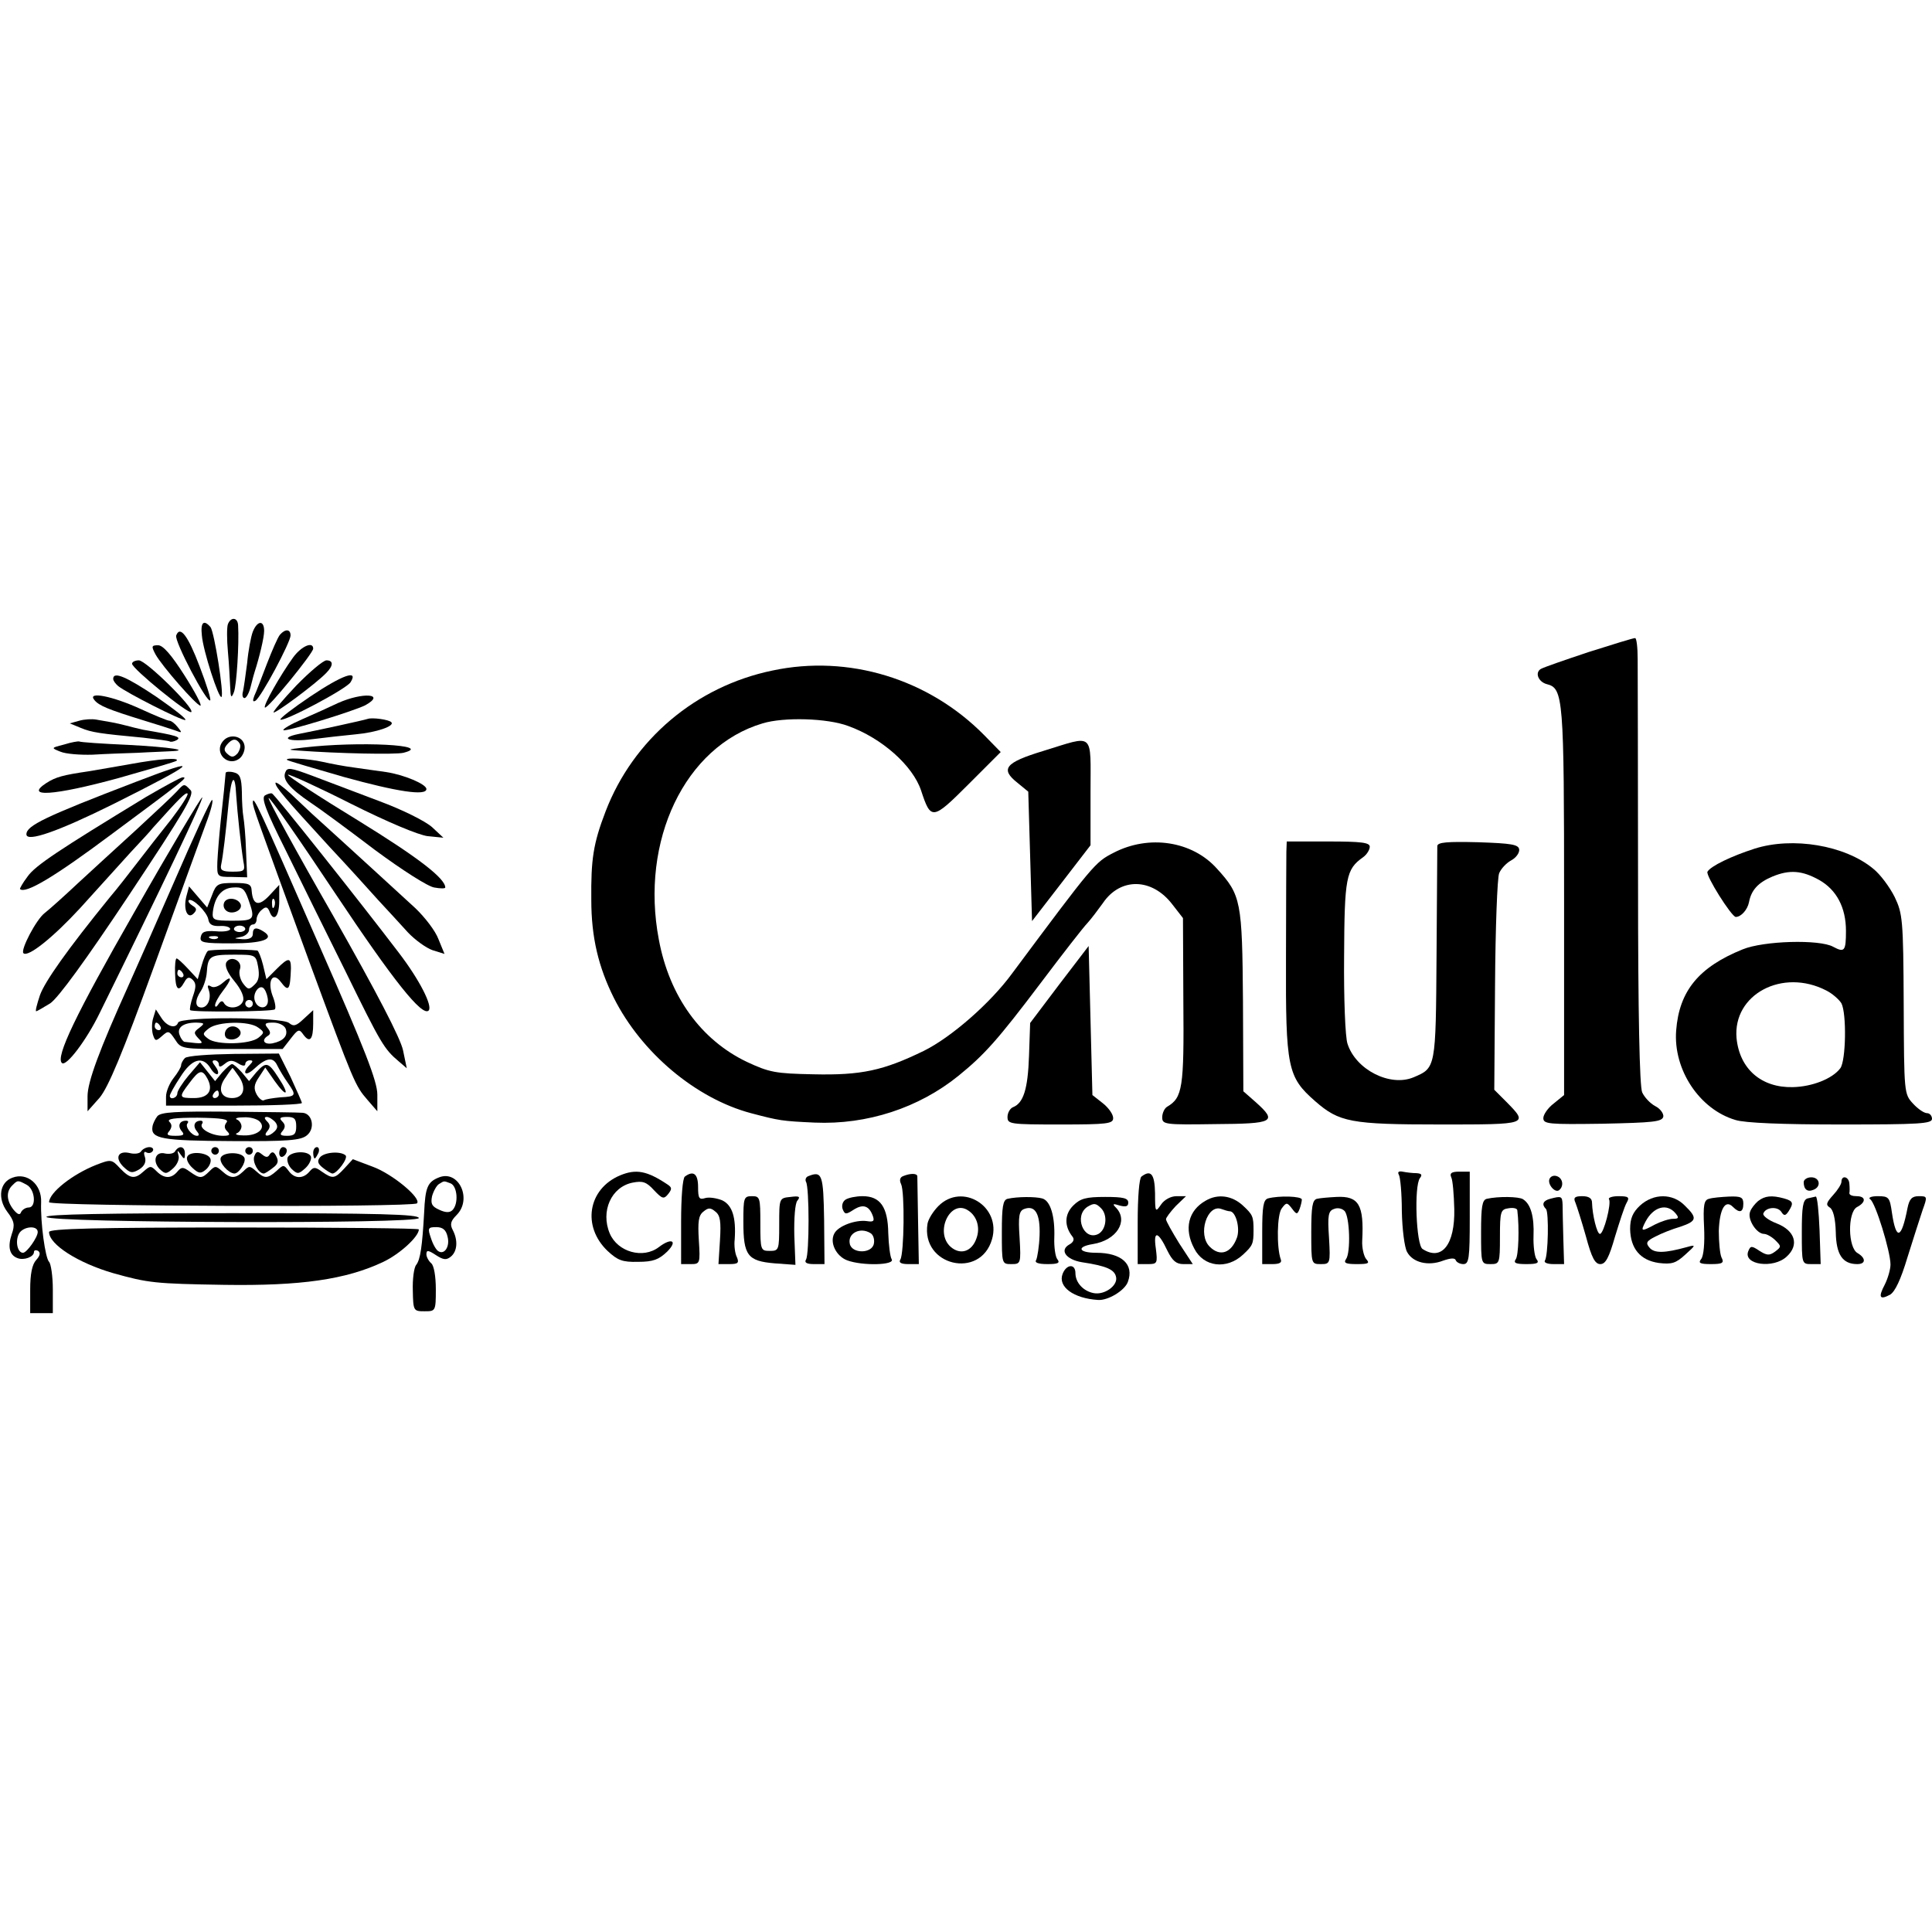 <?xml version="1.0" standalone="no"?>
<!DOCTYPE svg PUBLIC "-//W3C//DTD SVG 20010904//EN"
 "http://www.w3.org/TR/2001/REC-SVG-20010904/DTD/svg10.dtd">
<svg version="1.0" xmlns="http://www.w3.org/2000/svg"
 width="512pt" height="512pt" viewBox="0 0 512 512"
 preserveAspectRatio="xMidYMid meet">
<g transform="translate(0,512) scale(0.1,-0.1)"
fill="#000000" stroke="none">
<path d="M604 3466 c-3 -8 -3 -41 0 -73 3 -32 5 -74 6 -93 1 -29 3 -32 10 -14
7 18 14 128 11 177 -1 21 -19 23 -27 3z"/>
<path d="M535 3436 c3 -40 45 -169 52 -163 7 8 -19 171 -29 185 -18 21 -27 13
-23 -22z"/>
<path d="M670 3446 c-5 -13 -12 -50 -15 -83 -4 -32 -9 -66 -11 -75 -3 -10 -1
-18 4 -18 5 0 13 15 17 33 4 17 9 34 10 37 12 37 25 90 25 108 0 29 -18 28
-30 -2z"/>
<path d="M467 3436 c-6 -14 82 -181 90 -172 3 2 -10 43 -28 90 -31 82 -52 109
-62 82z"/>
<path d="M742 3438 c-6 -7 -21 -42 -35 -78 -14 -36 -28 -74 -33 -84 -5 -13 -4
-17 3 -13 15 9 93 155 93 173 0 17 -14 18 -28 2z"/>
<path d="M4210 3392 c-63 -21 -121 -41 -127 -45 -16 -10 -6 -34 16 -40 44 -11
46 -34 46 -576 l0 -513 -27 -22 c-16 -12 -28 -30 -28 -39 0 -16 14 -17 157
-15 134 3 158 5 161 19 1 8 -8 21 -22 28 -13 7 -28 23 -34 36 -7 15 -11 209
-11 556 0 294 -1 560 -1 592 0 31 -3 57 -7 56 -5 0 -60 -17 -123 -37z"/>
<path d="M412 3386 c17 -31 109 -136 119 -136 5 0 -14 36 -42 80 -35 55 -57
80 -70 80 -18 0 -18 -3 -7 -24z"/>
<path d="M777 3378 c-34 -47 -80 -128 -75 -133 6 -6 128 144 128 156 0 20 -31
7 -53 -23z"/>
<path d="M350 3361 c0 -13 150 -135 157 -128 9 10 -120 137 -139 137 -10 0
-18 -4 -18 -9z"/>
<path d="M785 3303 c-35 -37 -62 -69 -60 -71 4 -4 112 76 139 104 20 20 20 34
1 34 -8 0 -44 -30 -80 -67z"/>
<path d="M2047 3343 c-203 -42 -369 -183 -442 -373 -33 -86 -39 -127 -38 -235
0 -99 19 -178 60 -260 73 -145 217 -266 363 -305 76 -20 82 -21 169 -25 139
-6 276 39 381 124 69 56 104 95 218 246 58 77 114 149 124 159 10 11 28 35 41
53 46 68 130 67 184 -4 l28 -36 1 -221 c2 -229 -2 -255 -43 -279 -7 -4 -13
-17 -13 -28 0 -19 7 -20 140 -18 156 1 166 6 108 58 l-33 29 -1 239 c-2 265
-5 281 -69 351 -65 73 -180 91 -274 42 -49 -25 -53 -30 -269 -320 -57 -78
-161 -169 -234 -205 -107 -52 -165 -65 -293 -62 -100 2 -116 5 -176 33 -121
58 -205 173 -233 324 -50 262 69 512 275 573 56 17 171 14 227 -7 89 -32 171
-105 193 -171 26 -79 30 -79 125 16 l86 86 -44 45 c-147 149 -359 214 -561
171z"/>
<path d="M300 3321 c0 -5 6 -13 13 -19 22 -18 170 -93 178 -90 5 2 -30 29 -76
61 -79 53 -115 69 -115 48z"/>
<path d="M822 3274 c-46 -31 -81 -58 -79 -61 8 -7 175 81 186 99 22 35 -22 19
-107 -38z"/>
<path d="M250 3265 c12 -15 36 -25 130 -54 36 -11 74 -23 85 -27 18 -7 18 -6
6 9 -7 9 -17 17 -22 17 -5 0 -39 14 -76 31 -74 34 -143 48 -123 24z"/>
<path d="M896 3257 c-23 -11 -65 -30 -95 -43 -30 -13 -52 -26 -50 -29 6 -5
185 50 217 66 56 31 -7 35 -72 6z"/>
<path d="M210 3210 l-25 -7 29 -12 c29 -12 49 -15 166 -26 35 -4 67 -8 70 -10
3 -2 12 0 19 4 12 8 -1 12 -89 27 -14 3 -34 8 -45 11 -11 3 -29 7 -40 9 -11 2
-29 5 -40 7 -11 2 -31 1 -45 -3z"/>
<path d="M975 3215 c-12 -4 -136 -31 -183 -40 -54 -11 -27 -22 35 -14 32 4 84
10 116 13 55 5 104 22 94 32 -6 7 -50 13 -62 9z"/>
<path d="M591 3156 c-26 -31 14 -71 45 -45 8 7 14 22 12 33 -4 26 -40 33 -57
12z m44 -6 c4 -6 1 -17 -5 -26 -10 -11 -16 -12 -26 -3 -11 9 -11 15 -3 25 14
17 25 18 34 4z"/>
<path d="M170 3147 c-35 -9 -35 -9 -10 -19 14 -6 52 -9 85 -8 33 2 87 4 120 5
33 2 71 3 84 4 60 2 4 11 -110 17 -68 3 -126 7 -129 9 -3 1 -21 -2 -40 -8z"/>
<path d="M2765 3130 c-102 -31 -115 -48 -68 -85 l28 -23 5 -171 5 -172 78 101
77 100 0 140 c0 163 12 152 -125 110z"/>
<path d="M805 3139 c-43 -5 -45 -6 -15 -8 107 -8 258 -11 279 -6 84 21 -119
31 -264 14z"/>
<path d="M345 3095 c-38 -7 -88 -15 -110 -19 -68 -10 -87 -15 -112 -31 -60
-39 19 -34 191 13 81 23 151 43 154 46 9 9 -47 5 -123 -9z"/>
<path d="M761 3106 c2 -2 70 -22 150 -45 141 -39 219 -51 219 -32 0 13 -60 38
-107 45 -24 3 -62 9 -85 12 -24 3 -61 10 -83 15 -40 9 -102 12 -94 5z"/>
<path d="M360 3048 c-240 -92 -290 -116 -290 -139 0 -22 85 8 230 80 224 112
242 129 60 59z"/>
<path d="M756 3073 c-8 -19 11 -42 67 -80 23 -15 99 -71 170 -125 73 -54 142
-98 158 -100 16 -3 29 -3 29 0 0 24 -71 79 -230 177 -105 64 -189 119 -187
122 3 2 78 -32 167 -77 98 -49 179 -83 204 -86 l41 -4 -30 28 c-18 16 -78 46
-140 69 -61 23 -140 53 -177 67 -59 22 -67 23 -72 9z"/>
<path d="M598 3072 c0 -4 -2 -18 -3 -32 -1 -14 -6 -56 -10 -95 -4 -38 -8 -88
-9 -109 -1 -40 -1 -40 39 -40 l40 -1 -3 70 c-1 39 -5 79 -7 90 -2 11 -4 41 -4
66 -1 38 -5 48 -21 52 -11 3 -21 2 -22 -1z m28 -60 c3 -46 13 -138 19 -175 5
-25 3 -27 -29 -27 -27 0 -33 4 -30 18 5 23 12 82 20 165 7 71 17 81 20 19z"/>
<path d="M387 3008 c-230 -140 -294 -182 -314 -211 -13 -17 -21 -32 -20 -33
14 -14 91 32 241 144 201 149 204 152 190 152 -5 0 -49 -24 -97 -52z"/>
<path d="M730 3045 c0 -11 23 -38 144 -170 46 -49 103 -112 128 -140 25 -27
61 -66 79 -86 19 -20 48 -41 65 -47 l32 -10 -16 39 c-8 22 -36 58 -61 82 -160
147 -266 243 -276 252 -6 6 -30 28 -53 50 -23 21 -42 35 -42 30z"/>
<path d="M469 3023 c-9 -10 -58 -56 -109 -103 -52 -47 -121 -111 -155 -142
-34 -32 -73 -67 -87 -78 -22 -17 -64 -97 -56 -106 12 -12 79 42 150 119 46 51
106 117 133 147 28 30 55 59 60 66 71 79 87 95 92 91 3 -3 -17 -34 -43 -68
-27 -34 -68 -86 -90 -115 -23 -30 -55 -71 -73 -92 -113 -139 -172 -223 -185
-259 -8 -24 -13 -43 -10 -43 2 0 19 10 37 21 21 14 94 114 209 287 148 223
174 267 163 278 -17 18 -17 18 -36 -3z"/>
<path d="M702 3012 c-10 -7 3 -41 54 -143 36 -74 108 -219 160 -324 94 -192
102 -205 141 -238 l21 -18 -10 48 c-7 32 -69 152 -185 356 -97 169 -174 310
-171 312 3 3 83 -112 178 -255 152 -228 229 -325 246 -308 11 12 -24 81 -79
153 -102 134 -329 420 -336 422 -3 2 -12 -1 -19 -5z"/>
<path d="M355 2701 c-155 -271 -208 -382 -191 -398 11 -11 65 60 100 132 163
331 276 568 272 572 -2 2 -84 -135 -181 -306z"/>
<path d="M461 2782 c-52 -119 -107 -244 -122 -277 -75 -166 -107 -252 -107
-290 l0 -40 32 36 c23 28 59 113 145 350 63 173 124 342 137 377 13 34 20 62
16 62 -4 0 -49 -98 -101 -218z"/>
<path d="M670 2994 c0 -13 8 -34 152 -429 116 -315 119 -322 152 -360 l26 -30
0 44 c0 35 -32 118 -156 400 -161 368 -173 394 -174 375z"/>
<path d="M3409 2863 c0 -16 -1 -142 -1 -281 -1 -292 4 -316 77 -380 64 -56 94
-62 333 -62 233 0 233 0 174 60 l-32 32 2 276 c1 153 6 287 11 298 5 12 19 27
32 34 13 7 22 20 21 29 -2 13 -20 16 -109 19 -82 2 -107 0 -108 -10 0 -7 -1
-137 -2 -289 -2 -301 -2 -299 -61 -324 -62 -26 -153 20 -175 89 -6 17 -10 121
-9 231 1 210 5 231 50 263 10 7 18 20 18 28 0 11 -21 14 -110 14 l-110 0 -1
-27z"/>
<path d="M4650 2871 c-62 -20 -116 -46 -125 -61 -6 -9 64 -120 75 -120 14 0
31 19 35 39 6 32 24 52 62 68 46 19 79 16 124 -9 46 -26 71 -73 71 -135 0 -54
-4 -58 -34 -42 -36 20 -184 16 -240 -7 -116 -47 -168 -110 -176 -215 -8 -104
62 -209 157 -237 24 -8 125 -12 280 -12 208 0 241 2 241 15 0 8 -6 15 -13 15
-8 0 -24 11 -37 25 -24 26 -24 27 -25 264 -1 225 -3 240 -24 284 -13 26 -38
60 -57 75 -75 62 -213 85 -314 53z m190 -376 c16 -8 34 -24 40 -34 14 -27 12
-152 -3 -172 -21 -28 -75 -49 -126 -50 -83 -2 -141 48 -149 130 -10 116 122
186 238 126z"/>
<path d="M562 2748 l-13 -33 -24 28 -24 28 -7 -26 c-9 -35 3 -62 19 -46 9 9 9
14 -3 21 -8 5 -12 11 -10 14 9 8 48 -30 52 -50 2 -14 11 -19 31 -18 15 1 27
-3 27 -8 0 -5 -17 -8 -37 -6 -30 2 -38 -1 -41 -15 -3 -15 6 -17 82 -17 83 0
115 12 85 31 -20 13 -29 11 -29 -6 0 -10 -9 -15 -27 -14 -24 2 -25 2 -5 6 12
2 22 11 22 19 0 8 5 14 10 14 6 0 10 6 10 14 0 7 6 19 14 25 10 9 15 8 20 -4
11 -30 26 -14 26 27 l0 43 -26 -28 c-28 -30 -44 -26 -47 12 -1 18 -7 21 -47
21 -42 0 -47 -2 -58 -32z m96 -11 c19 -54 17 -57 -42 -57 -50 0 -54 2 -52 23
5 40 23 63 53 65 25 2 31 -3 41 -31z m69 -19 c-3 -8 -6 -5 -6 6 -1 11 2 17 5
13 3 -3 4 -12 1 -19z m-77 -60 c0 -4 -7 -8 -15 -8 -8 0 -15 4 -15 8 0 5 7 9
15 9 8 0 15 -4 15 -9z m-73 -24 c-3 -3 -12 -4 -19 -1 -8 3 -5 6 6 6 11 1 17
-2 13 -5z"/>
<path d="M595 2730 c-4 -7 -3 -16 3 -22 14 -14 45 -2 40 15 -6 16 -34 21 -43
7z"/>
<path d="M551 2600 c-4 -3 -12 -21 -17 -40 l-10 -35 -26 28 c-14 15 -27 27
-30 27 -3 0 -5 -18 -4 -40 1 -43 9 -51 25 -22 7 13 13 14 22 5 9 -9 9 -19 0
-44 -6 -18 -9 -34 -7 -36 6 -6 218 -4 224 2 4 3 1 20 -6 37 -14 39 1 64 22 36
21 -28 25 -22 27 36 0 29 -7 29 -37 -1 l-28 -28 -9 38 c-5 20 -12 37 -15 38
-34 4 -125 3 -131 -1z m133 -42 c4 -23 2 -37 -9 -47 -15 -15 -18 -14 -31 3 -8
11 -12 28 -8 38 7 22 -24 37 -36 18 -5 -9 2 -27 21 -50 19 -23 27 -43 23 -53
-7 -19 -39 -23 -50 -6 -4 8 -9 7 -15 -2 -5 -8 -9 -9 -9 -3 0 6 9 23 20 37 25
32 26 45 1 23 -11 -10 -25 -15 -32 -10 -9 5 -10 2 -6 -9 8 -22 -2 -47 -19 -47
-18 0 -18 20 -1 45 7 11 14 33 15 48 3 43 8 47 71 47 58 0 59 0 65 -32z m-199
-18 c3 -5 1 -10 -4 -10 -6 0 -11 5 -11 10 0 6 2 10 4 10 3 0 8 -4 11 -10z
m225 -72 c0 -23 -26 -23 -34 -2 -9 22 14 50 25 32 5 -7 9 -21 9 -30z m-40 -8
c0 -5 -4 -10 -10 -10 -5 0 -10 5 -10 10 0 6 5 10 10 10 6 0 10 -4 10 -10z"/>
<path d="M2807 2511 l-77 -102 -3 -87 c-3 -89 -15 -125 -42 -136 -8 -3 -15
-15 -15 -26 0 -19 6 -20 140 -20 125 0 140 2 140 17 0 10 -12 27 -27 39 l-28
22 -5 198 -5 197 -78 -102z"/>
<path d="M406 2422 c-4 -12 -4 -31 -1 -43 6 -19 8 -19 25 -4 16 14 18 14 34
-10 16 -25 18 -25 151 -25 l134 0 21 27 c20 26 23 27 34 11 17 -23 26 -13 26
30 l0 35 -25 -23 c-20 -19 -27 -21 -39 -11 -19 16 -289 17 -294 1 -6 -17 -29
-11 -44 12 l-15 23 -7 -23z m19 -22 c3 -5 1 -10 -4 -10 -6 0 -11 5 -11 10 0 6
2 10 4 10 3 0 8 -4 11 -10z m103 -4 c-15 -11 -15 -14 -2 -28 15 -15 14 -15
-37 -9 -4 1 -10 9 -13 18 -8 20 10 33 44 33 23 -1 23 -2 8 -14z m156 1 c17
-12 17 -14 1 -27 -22 -18 -111 -20 -133 -3 -16 12 -16 14 2 28 24 18 106 20
130 2z m73 -3 c7 -19 -6 -33 -35 -39 -23 -4 -30 9 -12 20 8 5 7 11 -1 21 -9
11 -7 14 15 14 15 0 29 -7 33 -16z"/>
<path d="M597 2386 c-3 -8 0 -17 7 -19 18 -7 40 8 32 22 -10 16 -33 14 -39 -3z"/>
<path d="M490 2316 c-5 -5 -10 -14 -10 -19 0 -5 -9 -20 -20 -34 -11 -14 -20
-36 -20 -49 l0 -24 180 0 c99 0 180 3 180 7 0 3 -14 34 -30 69 l-31 62 -119
-1 c-66 -1 -124 -5 -130 -11z m273 -66 c23 -33 22 -36 -20 -38 -20 -2 -40 -5
-44 -8 -4 -2 -13 5 -19 16 -8 15 -7 26 6 45 l17 26 25 -36 c32 -45 41 -38 10
9 -27 42 -33 43 -59 14 l-19 -23 -19 23 c-11 12 -22 22 -26 22 -4 0 -15 -10
-26 -22 l-19 -23 -20 25 -20 25 -30 -35 c-16 -19 -30 -41 -30 -47 0 -13 -20
-19 -20 -7 0 4 12 26 28 50 30 48 59 57 80 23 7 -12 16 -18 19 -15 3 3 0 12
-7 21 -8 10 -9 15 -1 15 6 0 11 -5 11 -11 0 -8 5 -7 16 2 12 10 20 10 35 1 11
-7 19 -8 19 -2 0 5 5 10 12 10 9 0 9 -3 0 -12 -22 -22 -12 -32 11 -11 33 31
51 33 62 9 6 -12 18 -32 28 -46z m-129 16 c20 -31 11 -56 -19 -56 -31 0 -39
26 -17 55 9 14 18 25 18 25 1 0 9 -11 18 -24z m-84 -5 c16 -31 2 -51 -36 -51
-40 0 -41 2 -12 40 26 35 34 37 48 11z m30 -41 c0 -5 -5 -10 -11 -10 -5 0 -7
5 -4 10 3 6 8 10 11 10 2 0 4 -4 4 -10z"/>
<path d="M417 2162 c-6 -8 -12 -20 -13 -28 -5 -32 26 -37 209 -38 150 -1 184
2 200 15 23 18 15 58 -11 60 -9 1 -97 2 -195 3 -142 1 -180 -1 -190 -12z m183
-17 c-6 -8 -6 -15 2 -23 9 -9 7 -12 -11 -12 -29 0 -63 18 -56 31 4 5 2 9 -3 9
-16 0 -22 -13 -11 -27 7 -8 8 -13 1 -13 -14 0 -33 25 -25 33 3 4 2 7 -4 7 -17
0 -23 -13 -12 -27 9 -10 6 -13 -16 -13 -22 0 -25 3 -16 13 7 10 7 17 0 24 -8
8 13 11 75 11 65 -1 84 -4 76 -13z m88 3 c18 -18 -5 -38 -42 -37 -17 0 -25 3
-18 6 6 2 12 11 12 18 0 7 -6 16 -12 18 -7 3 1 6 18 6 16 1 35 -4 42 -11z m41
-1 c8 -10 7 -17 -1 -25 -16 -16 -33 -15 -19 1 8 10 7 17 -1 25 -8 8 -8 12 -1
12 6 0 15 -6 22 -13z m56 -12 c0 -20 -5 -25 -24 -25 -18 0 -21 3 -12 13 8 10
7 17 -1 25 -9 9 -6 12 13 12 19 0 24 -5 24 -25z"/>
<path d="M374 2069 c-3 -6 -17 -8 -29 -5 -32 8 -42 -12 -18 -36 18 -17 23 -18
42 -7 14 9 19 20 15 33 -4 11 -2 16 4 12 6 -3 13 -2 17 4 3 5 -1 10 -9 10 -8
0 -18 -5 -22 -11z"/>
<path d="M464 2069 c-3 -6 -15 -8 -26 -6 -26 7 -35 -20 -15 -41 15 -14 18 -14
36 2 11 10 17 25 14 34 -4 15 -3 15 6 2 9 -13 11 -13 11 3 0 19 -15 23 -26 6z"/>
<path d="M560 2070 c0 -5 5 -10 10 -10 6 0 10 5 10 10 0 6 -4 10 -10 10 -5 0
-10 -4 -10 -10z"/>
<path d="M650 2070 c0 -5 5 -10 10 -10 6 0 10 5 10 10 0 6 -4 10 -10 10 -5 0
-10 -4 -10 -10z"/>
<path d="M740 2064 c0 -8 5 -12 10 -9 6 3 10 10 10 16 0 5 -4 9 -10 9 -5 0
-10 -7 -10 -16z"/>
<path d="M830 2065 c0 -8 2 -15 4 -15 2 0 6 7 10 15 3 8 1 15 -4 15 -6 0 -10
-7 -10 -15z"/>
<path d="M496 2054 c-3 -7 4 -20 14 -29 16 -15 22 -16 35 -5 9 7 15 20 13 28
-4 18 -56 23 -62 6z"/>
<path d="M585 2052 c-5 -13 20 -41 36 -42 12 0 31 29 27 41 -6 17 -56 17 -63
1z"/>
<path d="M674 2056 c-6 -15 11 -46 25 -46 3 0 14 7 24 15 14 10 16 18 9 31 -6
12 -11 13 -17 5 -5 -9 -10 -9 -21 0 -11 9 -15 8 -20 -5z"/>
<path d="M762 2052 c-2 -8 2 -21 11 -30 15 -14 18 -14 36 2 11 10 17 24 15 31
-7 17 -55 14 -62 -3z"/>
<path d="M848 2053 c-8 -10 -6 -17 8 -28 10 -8 22 -15 25 -15 12 0 42 40 35
48 -13 12 -56 9 -68 -5z"/>
<path d="M255 2033 c-63 -25 -124 -73 -125 -99 0 -11 963 -14 975 -3 13 13
-65 78 -117 97 l-53 20 -22 -24 c-26 -28 -31 -29 -60 -9 -18 13 -22 13 -33 0
-17 -20 -40 -19 -55 2 -13 17 -14 17 -32 0 -24 -21 -32 -21 -54 -1 -17 15 -19
15 -34 0 -21 -20 -34 -20 -56 0 -17 15 -19 15 -34 0 -20 -20 -25 -20 -52 -1
-18 13 -22 13 -33 0 -16 -19 -35 -19 -55 1 -15 15 -17 15 -34 0 -24 -22 -36
-20 -63 8 -22 24 -24 24 -63 9z"/>
<path d="M1643 2005 c-85 -36 -101 -135 -33 -200 27 -25 39 -30 81 -29 40 0
55 6 77 27 29 29 12 38 -22 12 -42 -32 -109 -13 -130 36 -25 59 4 124 61 135
26 5 36 2 56 -20 22 -23 26 -25 38 -10 10 13 10 17 -2 25 -54 36 -83 42 -126
24z"/>
<path d="M3707 2007 c4 -6 8 -50 8 -97 1 -47 7 -96 14 -108 15 -28 56 -38 95
-23 20 7 32 8 34 1 2 -5 11 -10 20 -10 15 0 17 15 17 122 l0 123 -28 0 c-20 0
-26 -4 -21 -15 4 -8 7 -46 8 -84 2 -94 -33 -139 -84 -106 -17 10 -23 167 -7
188 7 9 4 12 -9 13 -11 0 -27 2 -37 4 -10 2 -14 -1 -10 -8z"/>
<path d="M33 1999 c-34 -12 -40 -55 -14 -90 19 -25 21 -35 12 -60 -11 -33 -6
-55 15 -63 17 -7 44 3 44 16 0 5 5 6 11 3 7 -5 5 -13 -5 -24 -11 -12 -16 -37
-16 -79 l0 -62 30 0 30 0 0 63 c0 35 -5 68 -10 73 -10 10 -23 104 -21 158 2
47 -37 80 -76 65z m38 -19 c22 -12 26 -60 5 -60 -8 0 -17 -6 -20 -12 -3 -9 -9
-7 -20 6 -19 24 -20 48 -4 64 15 15 15 15 39 2z m29 -125 c0 -14 -29 -55 -39
-55 -15 0 -21 31 -11 50 10 20 50 24 50 5z"/>
<path d="M1164 2000 c-31 -12 -37 -26 -40 -94 -5 -89 -10 -124 -21 -138 -6 -7
-10 -38 -9 -68 1 -54 2 -55 31 -55 29 0 30 0 30 58 0 35 -5 63 -12 69 -7 6
-13 17 -13 24 0 12 5 11 25 -2 20 -13 28 -14 40 -4 17 14 19 43 5 70 -8 15 -6
24 10 40 42 42 6 120 -46 100z m30 -16 c18 -7 22 -54 5 -71 -7 -7 -18 -7 -35
1 -20 9 -23 16 -19 36 4 14 12 28 18 32 15 9 12 9 31 2z m-8 -141 c7 -26 -8
-49 -24 -39 -6 3 -15 19 -20 35 -9 26 -8 29 14 29 17 0 26 -7 30 -25z"/>
<path d="M1815 2002 c-6 -4 -10 -56 -10 -120 l0 -112 25 0 c25 0 26 1 22 63
-3 49 -1 66 12 76 13 11 19 11 32 0 13 -10 15 -27 12 -76 l-4 -63 28 0 c24 0
27 3 21 18 -5 9 -8 31 -6 47 4 58 -6 91 -33 104 -15 6 -35 9 -45 6 -16 -5 -19
-1 -19 29 0 35 -12 45 -35 28z"/>
<path d="M2142 2003 c-6 -2 -9 -9 -6 -15 9 -14 9 -192 0 -206 -5 -8 2 -12 21
-12 l28 0 -1 117 c-2 120 -5 131 -42 116z"/>
<path d="M2393 2003 c-8 -3 -10 -11 -5 -21 10 -21 8 -184 -2 -200 -5 -8 2 -12
21 -12 l28 0 -2 112 c-1 62 -2 116 -2 121 -1 8 -19 8 -38 0z"/>
<path d="M3025 2002 c-6 -4 -10 -56 -10 -120 l0 -112 27 0 c25 0 26 2 21 42
-7 48 6 46 31 -7 13 -26 23 -35 42 -35 l25 0 -36 55 c-19 31 -35 59 -35 64 0
4 12 20 26 35 l27 26 -25 0 c-15 0 -32 -9 -41 -22 -15 -22 -16 -21 -16 30 -1
51 -11 63 -36 44z"/>
<path d="M4106 1995 c-5 -15 17 -39 27 -28 12 11 8 31 -7 36 -8 3 -17 0 -20
-8z"/>
<path d="M4780 1987 c0 -19 10 -27 26 -20 21 8 17 33 -6 33 -11 0 -20 -6 -20
-13z"/>
<path d="M4880 1988 c0 -6 -10 -22 -22 -35 -18 -20 -20 -26 -9 -33 9 -5 15
-29 16 -65 1 -60 18 -85 57 -85 23 0 23 16 1 29 -26 14 -27 108 -2 122 25 13
24 29 -1 29 -11 0 -19 3 -19 8 1 4 1 15 0 25 -1 19 -21 24 -21 5z"/>
<path d="M1970 1882 c0 -89 11 -104 83 -110 l55 -4 -3 78 c-1 45 2 85 8 92 9
11 5 13 -18 10 -30 -3 -30 -3 -30 -73 0 -68 -1 -70 -25 -70 -24 0 -25 2 -25
73 0 68 -1 72 -22 72 -22 0 -23 -4 -23 -68z"/>
<path d="M2241 1941 c-8 -5 -11 -16 -8 -25 6 -15 9 -15 29 -2 25 16 41 11 51
-16 5 -14 2 -17 -16 -14 -30 4 -76 -13 -86 -33 -13 -24 5 -60 34 -71 40 -15
128 -13 118 3 -4 6 -8 38 -9 69 -1 69 -21 98 -68 98 -17 0 -37 -4 -45 -9z m66
-89 c7 -4 11 -16 9 -27 -4 -28 -59 -28 -64 -1 -6 28 28 45 55 28z"/>
<path d="M2487 1924 c-14 -14 -27 -35 -29 -47 -18 -111 140 -149 171 -41 25
87 -79 151 -142 88z m79 -12 c23 -15 32 -45 22 -73 -12 -36 -43 -46 -69 -23
-43 39 0 128 47 96z"/>
<path d="M2670 1943 c-12 -3 -15 -21 -15 -88 0 -84 0 -85 25 -85 25 0 26 1 22
70 -4 58 -1 71 12 76 29 11 43 -12 41 -70 -1 -29 -6 -59 -9 -65 -5 -7 5 -11
30 -11 28 0 34 3 26 13 -5 6 -9 32 -8 57 2 56 -10 98 -32 104 -18 5 -66 5 -92
-1z"/>
<path d="M2844 1925 c-23 -23 -24 -54 -2 -82 6 -7 3 -15 -8 -21 -27 -15 -9
-40 33 -47 67 -10 88 -20 91 -41 3 -22 -31 -46 -59 -41 -28 5 -49 28 -49 53 0
26 -24 24 -34 -2 -13 -34 29 -65 94 -69 26 -2 71 25 79 48 17 46 -16 77 -84
77 -47 0 -53 16 -9 23 63 10 95 61 62 96 -11 11 -9 12 10 6 16 -4 22 -2 22 8
0 12 -14 15 -61 15 -51 0 -66 -4 -85 -23z m74 -7 c18 -18 14 -56 -7 -68 -39
-20 -66 48 -29 72 17 10 22 10 36 -4z"/>
<path d="M3195 1938 c-46 -26 -58 -75 -30 -127 25 -49 86 -56 129 -16 26 24
28 29 28 65 0 36 -2 41 -28 65 -29 27 -67 32 -99 13z m64 -28 c16 0 28 -45 19
-70 -15 -41 -45 -51 -72 -24 -33 32 -7 114 31 100 8 -3 18 -6 22 -6z"/>
<path d="M3360 1944 c-12 -4 -15 -22 -15 -89 l0 -85 27 0 c19 0 26 4 22 13
-11 31 -10 119 3 135 12 16 14 16 27 -1 12 -16 14 -16 20 -1 3 8 6 20 6 25 0
9 -60 11 -90 3z"/>
<path d="M3490 1943 c-12 -3 -15 -21 -15 -88 0 -84 0 -85 25 -85 25 0 26 1 22
70 -4 58 -2 71 13 76 9 4 21 2 28 -5 14 -14 17 -111 4 -128 -7 -10 0 -13 28
-13 32 0 36 2 25 14 -6 8 -11 30 -10 48 5 95 -9 119 -68 116 -20 -1 -44 -3
-52 -5z"/>
<path d="M3940 1943 c-12 -3 -15 -21 -15 -88 0 -84 0 -85 25 -85 24 0 25 2 25
72 0 68 2 73 23 76 12 2 22 0 23 -5 6 -49 3 -121 -4 -130 -7 -10 0 -13 28 -13
29 0 35 3 27 13 -5 6 -9 35 -8 62 2 50 -7 84 -28 97 -11 7 -65 8 -96 1z"/>
<path d="M4108 1943 c-19 -5 -23 -15 -11 -27 8 -8 6 -124 -3 -137 -3 -5 7 -9
23 -9 l28 0 -2 67 c-1 38 -2 78 -2 91 -1 22 -3 23 -33 15z"/>
<path d="M4175 1933 c4 -10 17 -51 28 -90 15 -56 24 -73 38 -73 14 0 23 17 39
73 12 39 25 80 31 90 8 14 5 17 -22 17 -16 0 -28 -4 -25 -8 7 -11 -14 -92 -24
-92 -8 0 -20 50 -21 83 0 11 -8 17 -26 17 -20 0 -24 -4 -18 -17z"/>
<path d="M4346 1925 c-19 -18 -26 -34 -26 -62 1 -52 27 -83 76 -90 34 -4 45
-1 70 22 29 26 29 27 4 20 -58 -16 -86 -17 -99 -1 -10 12 -8 17 16 29 15 8 45
20 66 26 44 15 46 23 12 56 -32 33 -83 33 -119 0z m94 -20 c10 -12 9 -15 -6
-15 -11 0 -32 -7 -48 -15 -37 -20 -39 -19 -25 8 21 39 56 49 79 22z"/>
<path d="M4529 1943 c-13 -3 -16 -16 -13 -75 2 -42 -1 -77 -8 -85 -8 -10 -3
-13 26 -13 31 0 36 3 28 18 -4 9 -7 41 -7 70 2 58 17 84 37 64 18 -18 28 -15
28 8 0 17 -6 20 -37 19 -21 -1 -45 -3 -54 -6z"/>
<path d="M4659 1937 c-8 -7 -18 -19 -21 -28 -8 -20 17 -59 37 -59 7 0 21 -8
30 -17 16 -16 16 -17 -1 -30 -15 -11 -22 -10 -41 2 -21 14 -24 14 -30 -1 -14
-36 67 -47 102 -14 34 31 22 69 -27 88 -21 8 -37 20 -35 26 6 17 38 20 48 4 7
-11 11 -10 19 2 14 22 12 27 -12 34 -33 9 -51 7 -69 -7z"/>
<path d="M4790 1944 c-12 -4 -15 -22 -15 -89 0 -84 0 -85 25 -85 l25 0 -3 90
c-2 49 -6 89 -10 89 -4 -1 -14 -3 -22 -5z"/>
<path d="M4956 1942 c14 -8 54 -139 54 -173 0 -13 -7 -37 -15 -53 -18 -34 -14
-42 14 -27 13 8 28 39 46 99 15 48 33 104 40 125 13 36 13 37 -10 37 -18 0
-25 -7 -30 -32 -16 -82 -30 -86 -41 -13 -6 42 -8 45 -38 45 -17 0 -26 -4 -20
-8z"/>
<path d="M123 1895 c6 -16 987 -19 987 -3 0 10 -104 13 -495 13 -330 0 -494
-3 -492 -10z"/>
<path d="M130 1855 c0 -33 77 -82 170 -109 93 -26 110 -28 295 -31 202 -3 322
14 421 61 44 21 94 67 94 86 0 3 -220 5 -490 5 -360 0 -490 -3 -490 -12z"/>
</g>
</svg>
